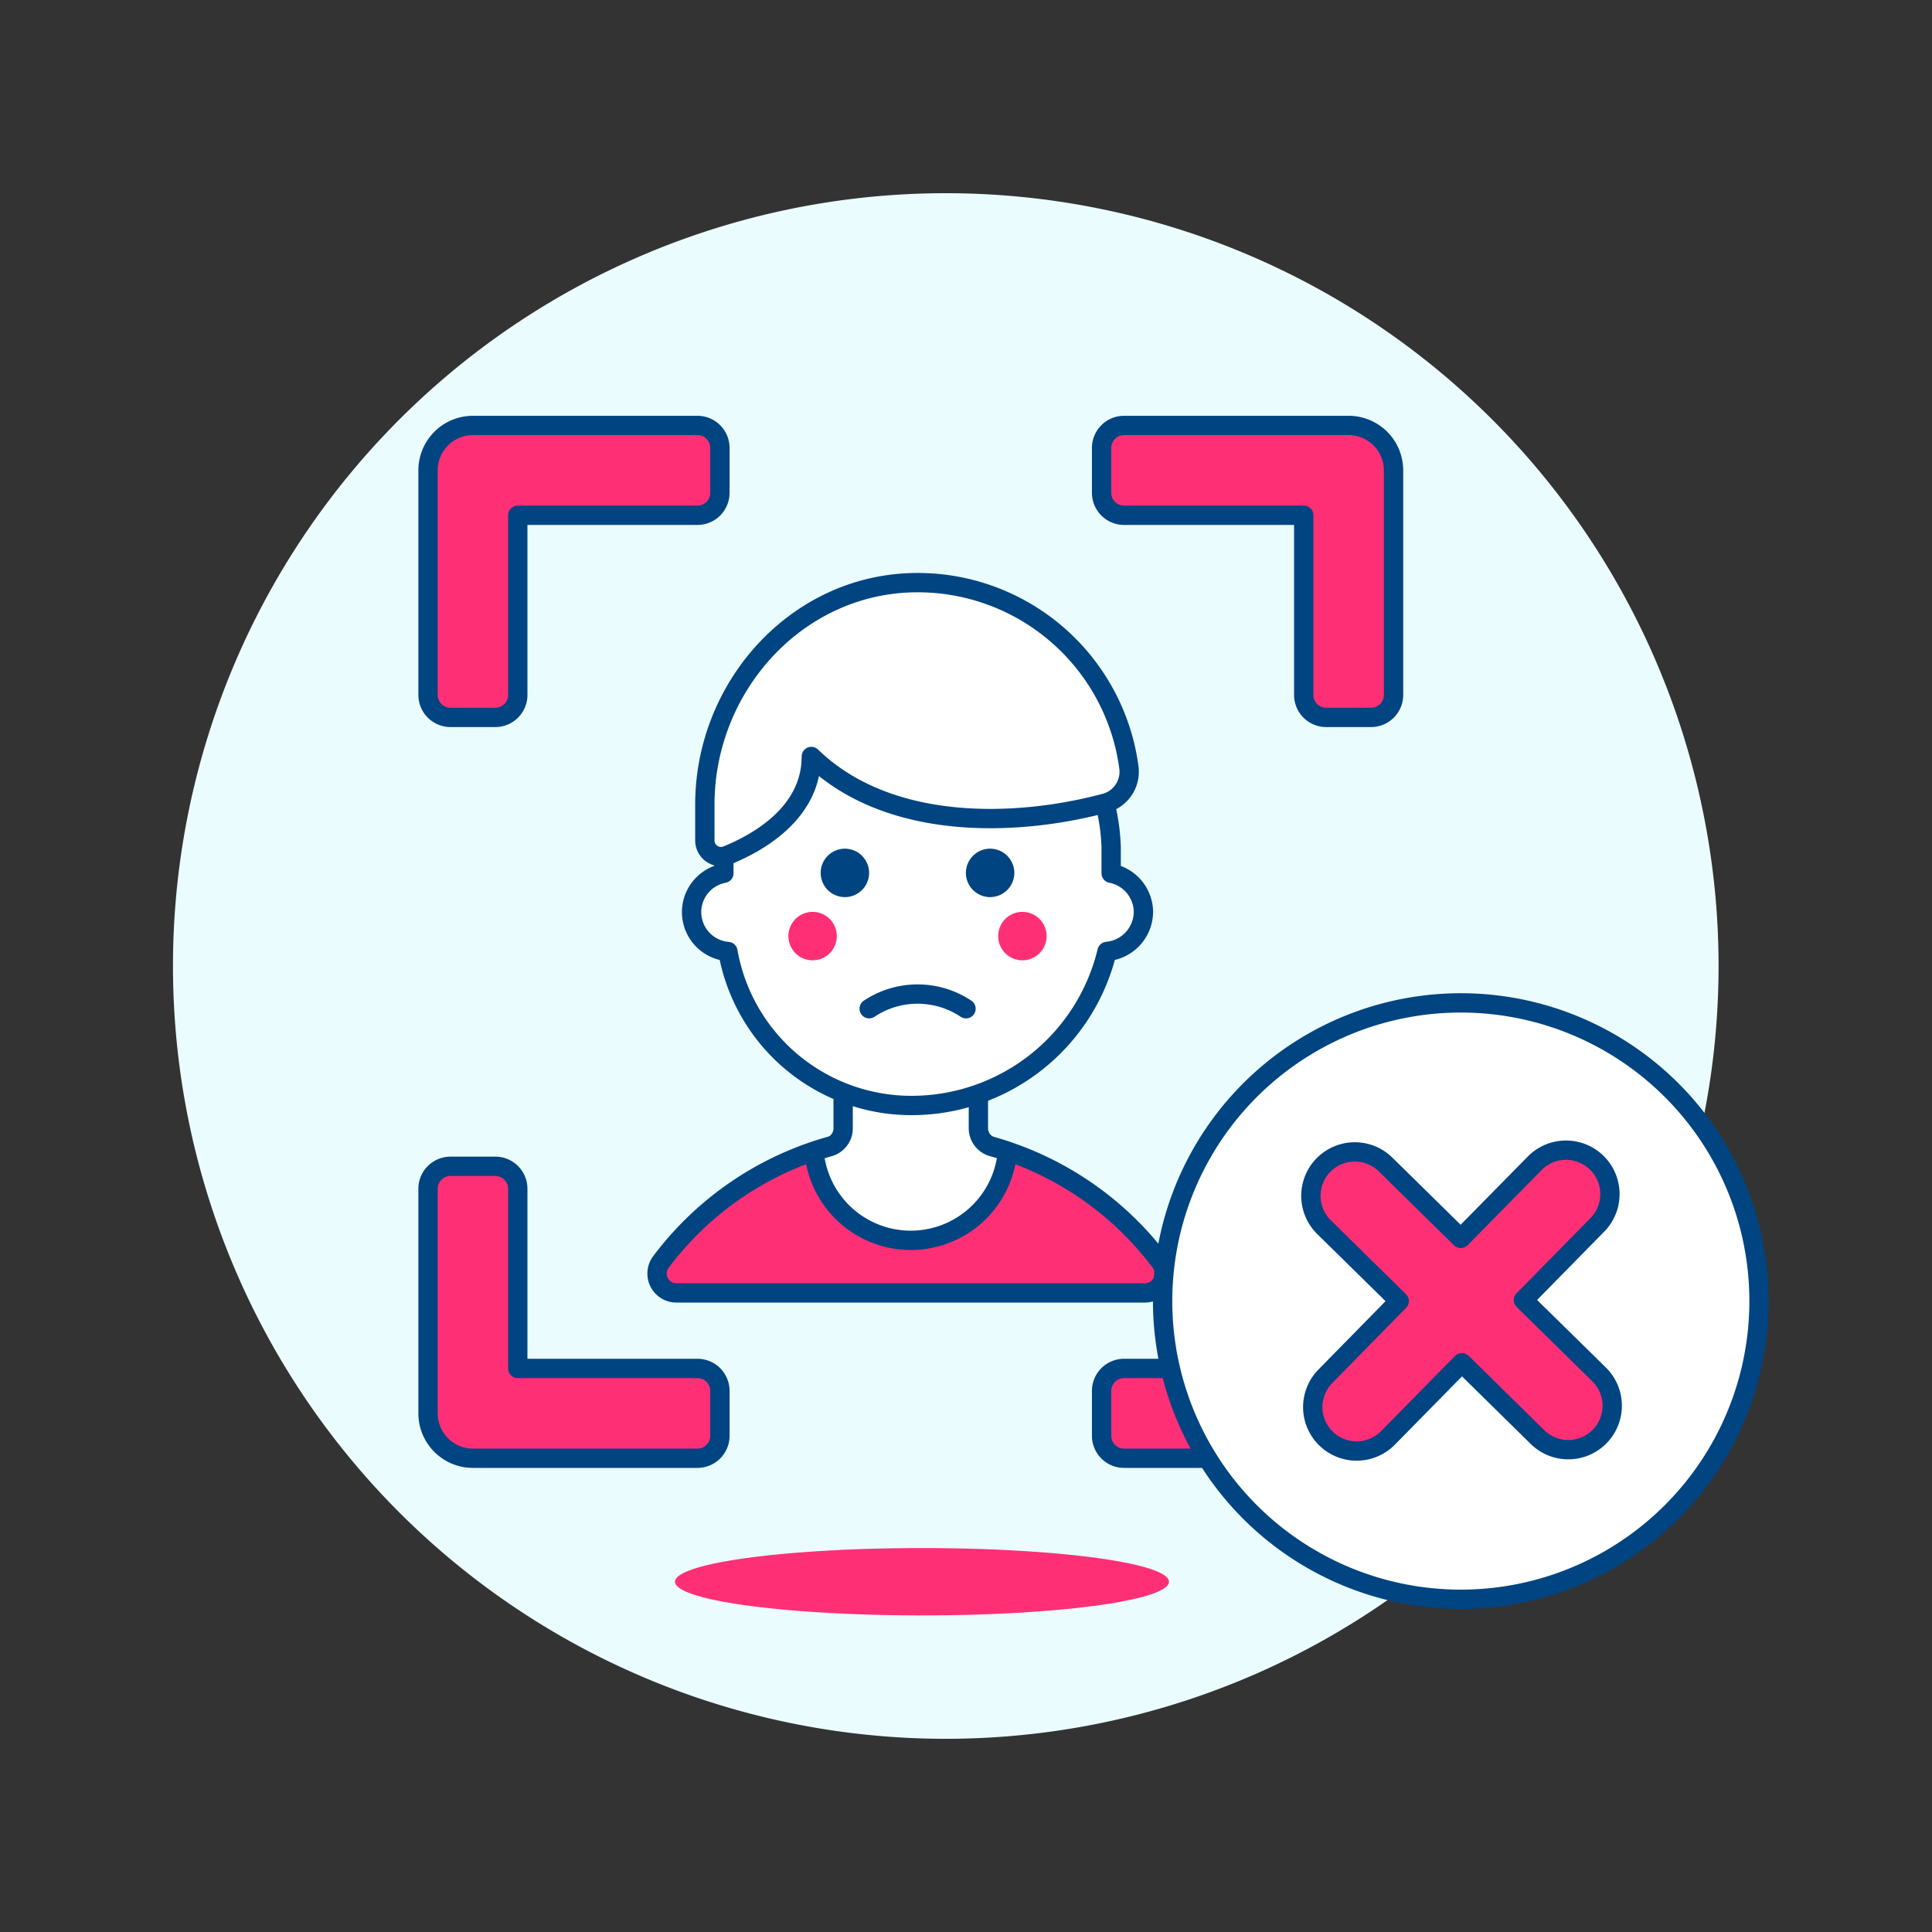 <svg xmlns="http://www.w3.org/2000/svg" viewBox="0 0 400 400"><rect x="0" y="0" width="400" height="400" fill="#333333" stroke="none"/><g transform="matrix(4,0,0,4,0,0)"><path d="M8.953 50.000 A40.000 40.000 0 1 0 88.953 50.000 A40.000 40.000 0 1 0 8.953 50.000 Z" fill="#eafcfd"/><path d="M34.939 81.870 A12.783 1.743 0 1 0 60.505 81.870 A12.783 1.743 0 1 0 34.939 81.870 Z" fill="#ff2f76"/><path d="M58.181,22.022a1.162,1.162,0,0,0-1.162,1.162v2.324a1.162,1.162,0,0,0,1.162,1.162h9.3v9.3a1.162,1.162,0,0,0,1.162,1.162h2.324a1.162,1.162,0,0,0,1.162-1.162V24.346A2.324,2.324,0,0,0,69.8,22.022Z" fill="#ff2f76" stroke="#004481" stroke-linecap="round" stroke-linejoin="round"/><path d="M36.1,75.478a1.162,1.162,0,0,0,1.162-1.162V71.992A1.162,1.162,0,0,0,36.1,70.83H26.8v-9.3a1.162,1.162,0,0,0-1.162-1.162H23.318a1.163,1.163,0,0,0-1.163,1.162V73.154a2.324,2.324,0,0,0,2.325,2.324Z" fill="#ff2f76" stroke="#004481" stroke-linecap="round" stroke-linejoin="round"/><path d="M58.181,75.478a1.162,1.162,0,0,1-1.162-1.162V71.992a1.162,1.162,0,0,1,1.162-1.162h9.3v-9.3a1.162,1.162,0,0,1,1.162-1.162h2.324a1.162,1.162,0,0,1,1.162,1.162V73.154A2.324,2.324,0,0,1,69.8,75.478Z" fill="#ff2f76" stroke="#004481" stroke-linecap="round" stroke-linejoin="round"/><path d="M36.1,22.022a1.162,1.162,0,0,1,1.162,1.162v2.324A1.162,1.162,0,0,1,36.1,26.67H26.8v9.3a1.162,1.162,0,0,1-1.162,1.162H23.318a1.163,1.163,0,0,1-1.163-1.162V24.346a2.324,2.324,0,0,1,2.325-2.324Z" fill="#ff2f76" stroke="#004481" stroke-linecap="round" stroke-linejoin="round"/><path d="M59.269,66.92a1,1,0,0,0,.8-1.595,16.513,16.513,0,0,0-12.932-6.609,16.511,16.511,0,0,0-12.932,6.609,1,1,0,0,0,.8,1.595Z" fill="#ff2f76" stroke="#004481" stroke-linecap="round" stroke-linejoin="round"/><path d="M51.372,59.36a1,1,0,0,1-.731-.963V53.705h-7V58.4a1,1,0,0,1-.73.964q-.394.109-.775.237a5.023,5.023,0,0,0,10.01,0Q51.765,59.47,51.372,59.36Z" fill="#ffffff" stroke="#004481" stroke-linecap="round" stroke-linejoin="round"/><path d="M59.183,47.2a2.058,2.058,0,0,0-1.67-2V43.858A10.328,10.328,0,0,0,47.141,33.835a9.732,9.732,0,0,0-9.675,10.023V45.2a2.046,2.046,0,0,0,.211,4.05,9.643,9.643,0,0,0,9.464,7.97A10.41,10.41,0,0,0,57.3,49.246,2.069,2.069,0,0,0,59.183,47.2Z" fill="#ffffff" stroke="#004481" stroke-linecap="round" stroke-linejoin="round"/><path d="M47.166,30.162c-6.034.183-10.683,5.446-10.683,11.482V43.5a.834.834,0,0,0,1.151.774c1.616-.656,4.36-2.2,4.36-5.119,3.99,3.87,10.6,3.647,15.2,2.418a1.685,1.685,0,0,0,1.238-1.848A11.026,11.026,0,0,0,47.166,30.162Z" fill="#ffffff" stroke="#004481" stroke-linecap="round" stroke-linejoin="round"/><path d="M40.807 48.452 A1.253 1.253 0 1 0 43.313 48.452 A1.253 1.253 0 1 0 40.807 48.452 Z" fill="#ff2f76"/><path d="M51.666 48.452 A1.253 1.253 0 1 0 54.172 48.452 A1.253 1.253 0 1 0 51.666 48.452 Z" fill="#ff2f76"/><path d="M50,52.211a4.515,4.515,0,0,0-5.011,0" fill="none" stroke="#004481" stroke-linecap="round" stroke-linejoin="round"/><path d="M42.478 45.181 A1.253 1.253 0 1 0 44.984 45.181 A1.253 1.253 0 1 0 42.478 45.181 Z" fill="#004481"/><path d="M49.995 45.181 A1.253 1.253 0 1 0 52.501 45.181 A1.253 1.253 0 1 0 49.995 45.181 Z" fill="#004481"/><path d="M60.177 67.344 A15.435 15.435 0 1 0 91.047 67.344 A15.435 15.435 0 1 0 60.177 67.344 Z" fill="#ffffff" stroke="#004481" stroke-linecap="round" stroke-linejoin="round"/><path d="M78.852,67.292,82.677,63.4a2.273,2.273,0,1,0-3.242-3.188L75.609,64.1l-3.891-3.825a2.273,2.273,0,0,0-3.187,3.242l3.891,3.825L68.6,71.237a2.273,2.273,0,0,0,3.242,3.188l3.826-3.891,3.89,3.826a2.274,2.274,0,1,0,3.188-3.243Z" fill="#ff2f76" stroke="#004481" stroke-linecap="round" stroke-linejoin="round"/></g></svg>